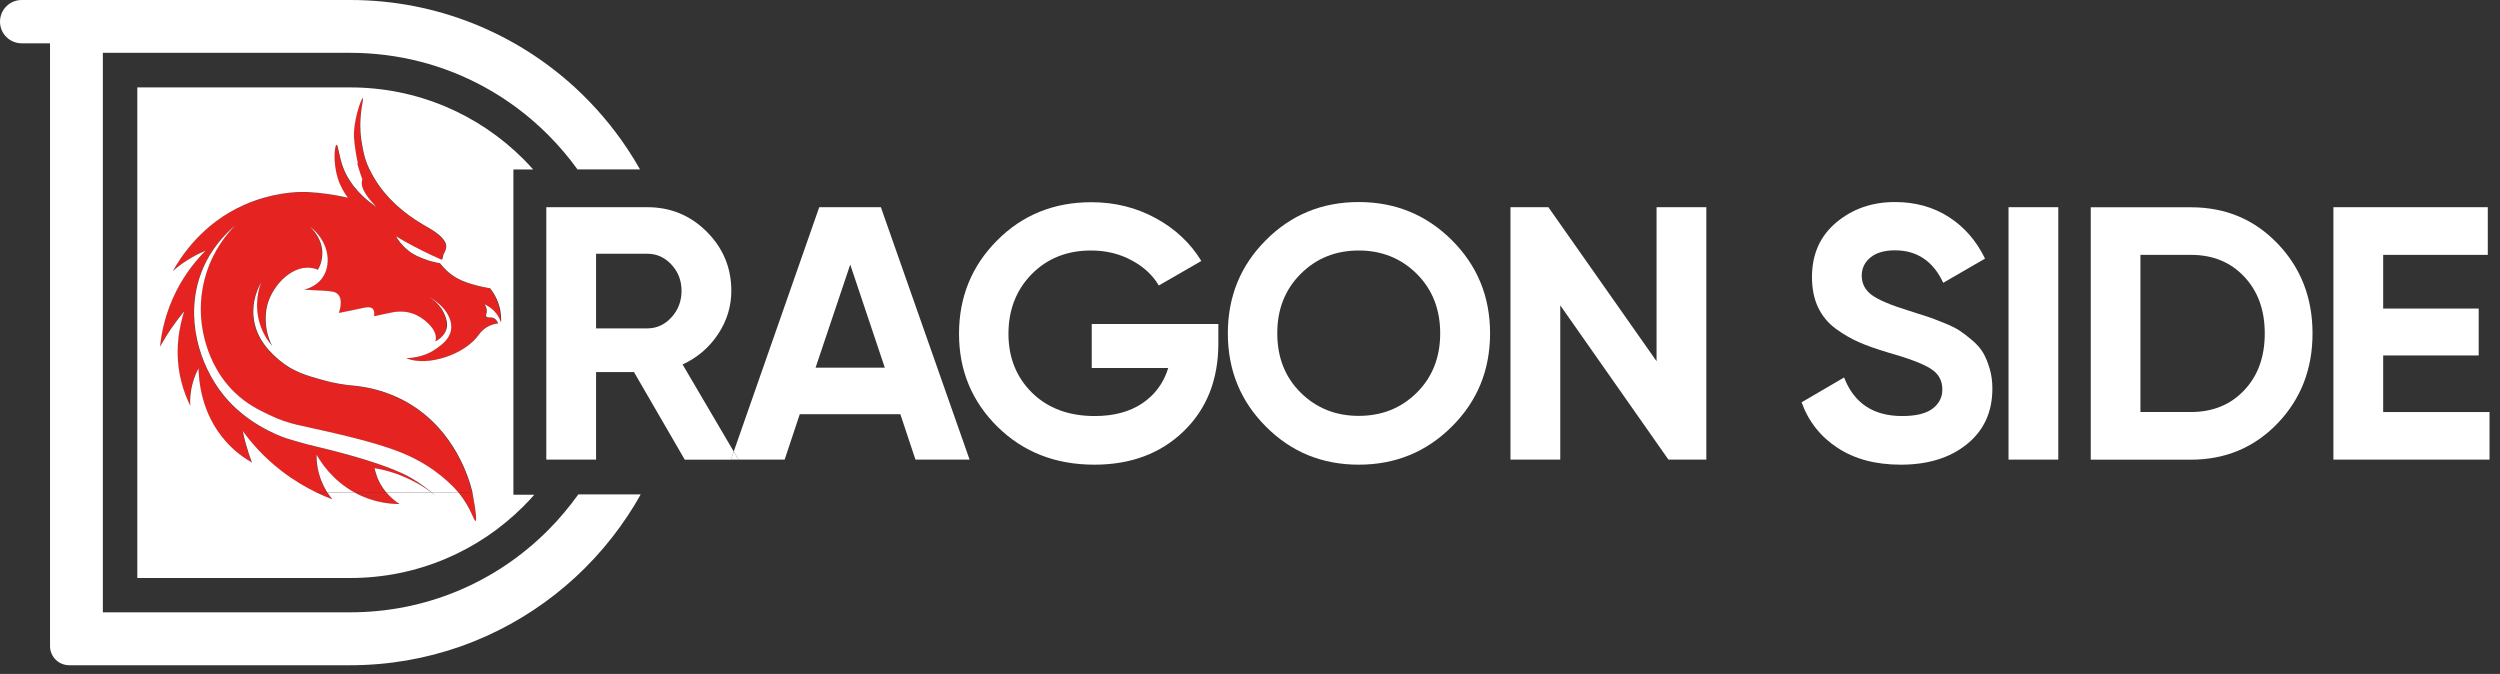 <?xml version="1.0" encoding="UTF-8"?> <svg xmlns="http://www.w3.org/2000/svg" width="115" height="31" viewBox="0 0 115 31" fill="none"><rect x="0" y="0" width="115" height="31" fill="#333333" stroke="none"/><path d="M22.535 13.27C22.057 13.194 21.68 13.081 21.423 12.989C21.29 12.941 21.162 12.889 21.013 12.804C20.64 12.599 20.391 12.33 20.23 12.117C19.949 12.069 19.72 11.997 19.547 11.937C19.298 11.844 19.033 11.748 18.752 11.519C18.471 11.29 18.298 11.041 18.206 10.88C18.7 11.174 19.242 11.463 19.828 11.74C19.989 11.816 20.15 11.889 20.306 11.957C20.314 11.945 20.322 11.937 20.33 11.925C20.379 11.852 20.334 11.796 20.439 11.611C20.539 11.435 20.547 11.258 20.431 11.085C20.202 10.748 19.776 10.531 19.435 10.33C18.547 9.808 17.748 9.109 17.214 8.218C17.045 7.936 16.888 7.631 16.792 7.318C16.78 7.278 16.768 7.234 16.756 7.193C16.756 7.193 16.607 6.647 16.571 6.089C16.511 5.225 16.732 4.539 16.675 4.527C16.607 4.51 16.222 5.615 16.274 6.354C16.298 6.663 16.354 7.021 16.354 7.021C16.386 7.213 16.419 7.37 16.443 7.483C16.43 7.511 16.43 7.543 16.439 7.583C16.503 7.816 16.575 8.041 16.655 8.262C16.507 8.655 16.985 9.181 17.218 9.443C17.242 9.467 17.262 9.491 17.286 9.519C17.282 9.519 17.282 9.515 17.278 9.515C16.354 8.868 15.957 8.21 15.768 7.699C15.579 7.185 15.543 6.667 15.471 6.671C15.386 6.679 15.294 7.45 15.523 8.193C15.639 8.563 15.812 8.868 15.993 9.105C15.39 8.961 14.776 8.876 14.157 8.844C13.551 8.812 12.426 8.9 11.225 9.43C9.261 10.294 8.273 11.876 7.936 12.479C8.117 12.318 8.338 12.146 8.603 11.977C8.908 11.784 9.197 11.643 9.442 11.543C9.053 11.933 8.542 12.531 8.117 13.358C7.583 14.395 7.41 15.347 7.35 15.957C7.502 15.684 7.679 15.391 7.888 15.085C8.081 14.804 8.273 14.551 8.462 14.326C8.253 14.973 7.976 16.178 8.33 17.568C8.438 17.993 8.587 18.363 8.739 18.668C8.727 18.399 8.739 18.025 8.86 17.6C8.932 17.339 9.028 17.122 9.121 16.949C9.129 17.495 9.233 19.026 10.37 20.307C10.78 20.769 11.217 21.078 11.579 21.287C11.478 21.026 11.382 20.736 11.294 20.419C11.237 20.214 11.193 20.017 11.153 19.833C11.531 20.351 12.109 21.034 12.948 21.68C13.511 22.114 14.057 22.427 14.539 22.66H15.045C14.904 22.439 14.756 22.15 14.663 21.793C14.571 21.455 14.551 21.15 14.555 20.925C14.752 21.271 15.278 22.102 16.294 22.66H17.756C17.7 22.596 17.648 22.524 17.595 22.447C17.362 22.094 17.262 21.761 17.218 21.544C17.627 21.612 18.218 21.757 18.869 22.078C18.985 22.134 19.081 22.186 19.097 22.194C19.403 22.359 19.648 22.528 19.824 22.66H19.844C19.636 22.484 19.322 22.243 18.925 22.006C18.744 21.897 18.346 21.676 17.398 21.351C15.989 20.865 14.374 20.516 14.085 20.435C13.503 20.271 13.209 20.19 13.085 20.142C12.739 20.014 11.318 19.471 10.281 18.194C9.153 16.805 8.466 14.579 9.253 12.527C9.675 11.435 10.386 10.728 10.816 10.362C10.454 10.728 9.824 11.471 9.47 12.599C9.016 14.057 9.306 15.29 9.45 15.788C9.563 16.174 9.876 17.178 10.78 18.054C11.33 18.588 11.868 18.849 12.346 19.078C13.338 19.56 13.792 19.548 15.712 20.009C17.535 20.447 18.427 20.769 19.113 21.13C19.844 21.512 20.326 21.925 20.519 22.098C20.688 22.251 20.873 22.415 21.073 22.66H21.716C21.712 22.64 21.708 22.62 21.704 22.6C21.567 22.062 20.937 19.817 18.768 18.548C17.808 17.985 16.876 17.809 16.262 17.748C15.876 17.716 15.382 17.644 14.82 17.487C14.101 17.286 13.454 17.106 12.824 16.567C12.511 16.302 11.752 15.652 11.647 14.579C11.575 13.836 11.852 13.254 11.996 12.997C11.9 13.258 11.659 14.021 11.94 14.913C12.069 15.326 12.278 15.66 12.507 15.925C12.27 15.487 12.173 14.965 12.217 14.403C12.298 13.387 13.213 12.346 14.089 12.322C14.266 12.318 14.479 12.35 14.607 12.419C14.716 12.23 14.784 12.025 14.804 11.804C14.884 11.001 14.282 10.475 14.226 10.431C15.065 11.037 15.27 12.089 14.84 12.748C14.619 13.089 14.274 13.254 13.977 13.334C14.201 13.346 14.467 13.358 14.768 13.374C15.194 13.399 15.41 13.411 15.539 13.555C15.764 13.812 15.619 14.274 15.571 14.403C15.908 14.334 16.29 14.262 16.663 14.178C16.989 14.101 17.246 14.114 17.194 14.555C17.511 14.487 17.784 14.419 18.061 14.371C18.708 14.258 19.254 14.459 19.712 14.917C19.989 15.194 20.085 15.475 20.013 15.716C20.294 15.559 20.487 15.338 20.535 15.089C20.579 14.865 20.503 14.656 20.455 14.523C20.274 14.041 19.901 13.784 19.736 13.688C20.427 14.061 20.824 14.672 20.728 15.202C20.652 15.616 20.302 15.869 20.073 16.033C19.579 16.391 19.049 16.471 18.692 16.483C18.692 16.487 18.692 16.487 18.692 16.495C19.664 16.881 21.379 16.323 22.029 15.379C22.053 15.342 22.182 15.17 22.415 15.037C22.588 14.941 22.756 14.901 22.901 14.885C22.833 14.724 22.752 14.656 22.676 14.632C22.547 14.588 22.403 14.648 22.355 14.567C22.319 14.511 22.371 14.451 22.375 14.338C22.383 14.198 22.326 14.081 22.274 14.005C22.395 14.057 22.644 14.19 22.841 14.467C22.937 14.604 22.997 14.736 23.033 14.848C23.037 14.684 23.029 14.475 22.977 14.246C22.893 13.784 22.68 13.455 22.535 13.27Z" fill="#E52421"></path><path d="M15.286 22.974C15.217 22.889 15.137 22.785 15.057 22.656H14.551C14.816 22.785 15.065 22.889 15.286 22.974Z" fill="#E52421"></path><path d="M16.628 22.813C17.331 23.126 17.969 23.183 18.379 23.186C18.206 23.078 17.982 22.905 17.769 22.652H16.307C16.407 22.713 16.515 22.765 16.628 22.813Z" fill="#E52421"></path><path d="M20.094 22.869C20.046 22.825 19.965 22.749 19.853 22.656H19.833C19.957 22.745 20.046 22.821 20.094 22.869Z" fill="#E52421"></path><path d="M21.114 22.684C21.668 23.371 21.801 23.982 21.877 23.962C21.925 23.95 21.925 23.701 21.733 22.652H21.09C21.094 22.664 21.102 22.676 21.114 22.684Z" fill="#E52421"></path><path d="M20.532 22.094C20.339 21.921 19.857 21.508 19.126 21.126C18.435 20.765 17.548 20.447 15.724 20.006C13.805 19.544 13.351 19.556 12.359 19.074C11.885 18.845 11.347 18.584 10.792 18.05C9.889 17.174 9.579 16.17 9.463 15.784C9.314 15.286 9.029 14.049 9.483 12.595C9.832 11.467 10.467 10.724 10.829 10.358C10.399 10.724 9.688 11.427 9.266 12.523C8.479 14.576 9.166 16.801 10.294 18.19C11.331 19.467 12.752 20.01 13.098 20.138C13.222 20.186 13.515 20.267 14.098 20.431C14.391 20.512 16.002 20.861 17.411 21.347C18.359 21.672 18.753 21.893 18.938 22.002C19.335 22.235 19.648 22.48 19.857 22.656H21.086C20.885 22.411 20.705 22.247 20.532 22.094Z" fill="white"></path><path d="M18.881 22.069C18.23 21.748 17.64 21.603 17.23 21.535C17.275 21.752 17.371 22.089 17.608 22.439C17.66 22.515 17.712 22.587 17.769 22.652H19.837C19.66 22.515 19.415 22.346 19.11 22.186C19.094 22.178 18.998 22.13 18.881 22.069Z" fill="white"></path><path d="M14.563 20.917C14.559 21.146 14.579 21.447 14.671 21.785C14.768 22.138 14.912 22.427 15.053 22.652H16.306C15.286 22.094 14.76 21.262 14.563 20.917Z" fill="white"></path><path d="M23.616 7.796H24.527C24.383 7.635 24.234 7.479 24.082 7.322C23.045 6.286 21.837 5.47 20.495 4.904C19.105 4.318 17.631 4.021 16.105 4.021H6.317V22.66V26.588H16.105C17.631 26.588 19.105 26.291 20.495 25.705C21.837 25.138 23.045 24.323 24.082 23.287C24.254 23.114 24.419 22.937 24.58 22.757H23.616V22.668V7.796ZM23.049 14.841C23.013 14.728 22.953 14.595 22.857 14.459C22.66 14.182 22.407 14.053 22.29 13.997C22.343 14.073 22.399 14.19 22.391 14.33C22.383 14.447 22.334 14.507 22.371 14.559C22.423 14.636 22.564 14.579 22.692 14.624C22.768 14.652 22.849 14.72 22.917 14.877C22.776 14.893 22.604 14.933 22.431 15.029C22.198 15.162 22.07 15.335 22.045 15.371C21.395 16.314 19.676 16.873 18.708 16.487C18.708 16.483 18.708 16.483 18.708 16.475C19.065 16.463 19.595 16.383 20.089 16.025C20.314 15.861 20.668 15.608 20.744 15.194C20.84 14.664 20.443 14.049 19.752 13.68C19.913 13.776 20.29 14.033 20.471 14.515C20.519 14.648 20.599 14.857 20.551 15.082C20.499 15.335 20.31 15.551 20.029 15.708C20.101 15.467 20.005 15.19 19.728 14.909C19.274 14.451 18.724 14.25 18.077 14.363C17.8 14.411 17.527 14.479 17.21 14.547C17.262 14.101 17.009 14.094 16.68 14.17C16.306 14.254 15.925 14.326 15.587 14.395C15.631 14.266 15.78 13.804 15.555 13.547C15.426 13.403 15.214 13.391 14.784 13.367C14.483 13.351 14.217 13.338 13.993 13.326C14.29 13.246 14.635 13.081 14.856 12.74C15.286 12.081 15.081 11.029 14.242 10.422C14.298 10.471 14.9 10.997 14.82 11.796C14.8 12.013 14.732 12.222 14.623 12.411C14.495 12.342 14.278 12.31 14.105 12.314C13.229 12.338 12.314 13.379 12.233 14.395C12.189 14.957 12.286 15.475 12.523 15.917C12.294 15.652 12.085 15.319 11.956 14.905C11.675 14.013 11.916 13.25 12.012 12.989C11.868 13.246 11.591 13.828 11.663 14.571C11.768 15.644 12.527 16.29 12.84 16.559C13.47 17.098 14.117 17.278 14.836 17.479C15.394 17.636 15.892 17.708 16.278 17.74C16.892 17.801 17.82 17.973 18.784 18.54C20.953 19.809 21.584 22.054 21.72 22.592C21.724 22.612 21.728 22.632 21.732 22.652C21.925 23.701 21.921 23.95 21.877 23.962C21.8 23.982 21.668 23.371 21.114 22.684C21.105 22.672 21.098 22.664 21.09 22.652H19.86C19.969 22.745 20.053 22.821 20.101 22.865C20.049 22.817 19.961 22.741 19.84 22.652H17.772C17.985 22.905 18.21 23.078 18.383 23.186C17.977 23.182 17.334 23.126 16.631 22.813C16.519 22.765 16.41 22.709 16.31 22.652H15.061C15.141 22.781 15.222 22.885 15.29 22.97C15.069 22.885 14.82 22.781 14.551 22.652C14.069 22.419 13.523 22.102 12.96 21.672C12.121 21.026 11.539 20.343 11.165 19.825C11.205 20.014 11.249 20.21 11.306 20.411C11.394 20.729 11.49 21.018 11.591 21.279C11.229 21.07 10.788 20.761 10.382 20.299C9.245 19.017 9.145 17.487 9.133 16.941C9.04 17.114 8.944 17.335 8.872 17.592C8.751 18.017 8.735 18.391 8.751 18.66C8.599 18.351 8.45 17.981 8.342 17.56C7.988 16.17 8.265 14.969 8.474 14.318C8.289 14.543 8.093 14.796 7.9 15.078C7.691 15.383 7.514 15.676 7.362 15.949C7.422 15.338 7.595 14.387 8.129 13.351C8.554 12.523 9.061 11.929 9.454 11.535C9.205 11.636 8.92 11.776 8.615 11.969C8.35 12.137 8.129 12.31 7.948 12.471C8.285 11.868 9.273 10.286 11.237 9.422C12.438 8.892 13.567 8.804 14.169 8.836C14.788 8.868 15.402 8.957 16.005 9.097C15.824 8.856 15.647 8.555 15.535 8.185C15.306 7.442 15.394 6.671 15.483 6.663C15.555 6.655 15.591 7.177 15.78 7.691C15.969 8.202 16.366 8.86 17.29 9.507C17.294 9.507 17.294 9.511 17.298 9.511C17.274 9.487 17.254 9.463 17.23 9.435C16.997 9.173 16.519 8.651 16.668 8.254C16.587 8.033 16.515 7.804 16.451 7.575C16.439 7.535 16.443 7.503 16.455 7.475C16.43 7.366 16.398 7.205 16.366 7.013C16.366 7.013 16.31 6.655 16.286 6.346C16.234 5.607 16.619 4.502 16.688 4.519C16.74 4.531 16.523 5.221 16.583 6.081C16.623 6.643 16.768 7.185 16.768 7.185C16.78 7.23 16.792 7.27 16.804 7.31C16.9 7.623 17.057 7.928 17.226 8.21C17.76 9.101 18.559 9.8 19.447 10.322C19.788 10.523 20.218 10.74 20.443 11.077C20.559 11.25 20.547 11.427 20.451 11.603C20.346 11.788 20.395 11.844 20.342 11.917C20.334 11.929 20.326 11.941 20.318 11.949C20.162 11.88 20.001 11.808 19.84 11.732C19.25 11.455 18.708 11.166 18.218 10.872C18.31 11.037 18.483 11.282 18.764 11.511C19.045 11.74 19.31 11.836 19.559 11.929C19.732 11.993 19.961 12.061 20.242 12.109C20.403 12.322 20.656 12.591 21.025 12.796C21.178 12.88 21.302 12.933 21.435 12.981C21.696 13.073 22.07 13.186 22.547 13.262C22.692 13.447 22.905 13.772 23.005 14.23C23.049 14.471 23.058 14.676 23.049 14.841Z" fill="white"></path><path d="M28.861 23.745C29.078 23.419 29.283 23.086 29.472 22.741H28.861H26.604C26.186 23.323 25.721 23.877 25.206 24.395C22.773 26.829 19.544 28.167 16.105 28.167H6.318H4.731V22.656V2.43H16.105C18.311 2.43 20.427 2.98 22.307 4.016C23.359 4.595 24.335 5.326 25.206 6.197C25.704 6.695 26.158 7.229 26.564 7.792H28.865H29.44C29.259 7.47 29.066 7.157 28.861 6.848C28.171 5.808 27.355 4.856 26.436 4.012C23.716 1.522 20.09 0 16.105 0H3.611H3.185H0.996C0.446 0 0 0.446 0 0.996C0 1.546 0.446 1.992 0.996 1.992H2.301V22.656V29.717C2.301 30.207 2.695 30.601 3.185 30.601H16.105C17.889 30.601 19.604 30.295 21.194 29.733C24.355 28.616 27.038 26.492 28.861 23.745Z" fill="white"></path><path d="M25.13 9.531V21.142H27.419V17.114H28.861H29.162L31.5 21.146H33.624L33.753 20.773L31.399 16.765C32.074 16.455 32.616 15.993 33.026 15.379C33.436 14.764 33.641 14.098 33.641 13.379C33.641 12.319 33.263 11.411 32.512 10.66C31.761 9.909 30.849 9.531 29.777 9.531H28.865H25.13ZM30.885 12.17C31.195 12.503 31.351 12.905 31.351 13.379C31.351 13.853 31.195 14.262 30.885 14.6C30.576 14.937 30.206 15.106 29.773 15.106H28.861H27.419V11.672H28.861H29.773C30.206 11.672 30.576 11.837 30.885 12.17Z" fill="white"></path><path d="M36.094 21.142L36.789 19.054H41.416L42.111 21.142H44.601L40.52 9.531H37.685L33.753 20.769L33.97 21.142H36.094ZM39.111 12.17L40.701 16.913H37.516L39.111 12.17Z" fill="white"></path><path d="M33.971 21.142L33.754 20.773L33.621 21.142H33.971Z" fill="white"></path><path d="M50.341 21.375C52.019 21.375 53.393 20.861 54.453 19.833C55.514 18.804 56.044 17.459 56.044 15.8V14.905H50.22V16.929H53.738C53.529 17.616 53.132 18.154 52.554 18.547C51.971 18.941 51.24 19.138 50.357 19.138C49.164 19.138 48.204 18.78 47.477 18.069C46.754 17.355 46.389 16.451 46.389 15.358C46.389 14.254 46.746 13.338 47.457 12.611C48.172 11.888 49.079 11.523 50.184 11.523C50.871 11.523 51.493 11.671 52.051 11.973C52.61 12.27 53.028 12.659 53.305 13.133L55.261 12.005C54.763 11.185 54.068 10.531 53.172 10.041C52.276 9.551 51.288 9.302 50.204 9.302C48.477 9.302 47.031 9.888 45.866 11.061C44.698 12.234 44.115 13.664 44.115 15.358C44.115 17.041 44.706 18.463 45.882 19.628C47.067 20.793 48.549 21.375 50.341 21.375Z" fill="white"></path><path d="M62.502 21.375C64.181 21.375 65.611 20.793 66.783 19.624C67.956 18.459 68.543 17.029 68.543 15.335C68.543 13.64 67.956 12.214 66.783 11.045C65.611 9.88 64.185 9.294 62.502 9.294C60.819 9.294 59.397 9.876 58.233 11.045C57.064 12.214 56.481 13.64 56.481 15.335C56.481 17.029 57.064 18.455 58.233 19.624C59.397 20.793 60.819 21.375 62.502 21.375ZM59.831 12.599C60.55 11.88 61.442 11.523 62.502 11.523C63.562 11.523 64.454 11.884 65.173 12.599C65.892 13.318 66.249 14.23 66.249 15.335C66.249 16.439 65.888 17.351 65.173 18.062C64.454 18.776 63.562 19.13 62.502 19.13C61.442 19.13 60.55 18.773 59.831 18.062C59.112 17.347 58.755 16.439 58.755 15.335C58.751 14.234 59.112 13.318 59.831 12.599Z" fill="white"></path><path d="M71.772 14.046L76.748 21.142H78.491V9.531H76.202V16.616L71.225 9.531H69.482V21.142H71.772V14.046Z" fill="white"></path><path d="M88.91 18.789C88.612 19.021 88.142 19.138 87.5 19.138C86.174 19.138 85.283 18.548 84.829 17.363L82.873 18.507C83.194 19.391 83.745 20.09 84.532 20.604C85.315 21.118 86.283 21.375 87.436 21.375C88.685 21.375 89.701 21.062 90.48 20.431C91.259 19.801 91.649 18.949 91.649 17.877C91.649 17.544 91.609 17.238 91.524 16.957C91.44 16.676 91.344 16.435 91.227 16.234C91.111 16.033 90.942 15.841 90.721 15.652C90.5 15.463 90.303 15.314 90.131 15.202C89.958 15.089 89.717 14.973 89.4 14.845C89.086 14.716 88.837 14.624 88.653 14.563C88.472 14.503 88.203 14.419 87.849 14.306C86.986 14.041 86.403 13.796 86.098 13.567C85.793 13.342 85.64 13.045 85.64 12.68C85.64 12.338 85.777 12.057 86.046 11.84C86.315 11.623 86.689 11.515 87.166 11.515C88.183 11.515 88.926 12.013 89.388 13.009L91.311 11.896C90.914 11.077 90.359 10.439 89.645 9.981C88.93 9.523 88.106 9.294 87.166 9.294C86.114 9.294 85.219 9.607 84.472 10.23C83.725 10.856 83.351 11.692 83.351 12.744C83.351 13.274 83.443 13.74 83.632 14.138C83.821 14.535 84.094 14.865 84.451 15.126C84.809 15.387 85.17 15.592 85.528 15.748C85.885 15.905 86.327 16.058 86.845 16.214C87.785 16.479 88.436 16.724 88.801 16.953C89.167 17.178 89.347 17.499 89.347 17.905C89.355 18.262 89.207 18.556 88.91 18.789Z" fill="white"></path><path d="M94.681 9.531H92.392V21.142H94.681V9.531Z" fill="white"></path><path d="M104.774 19.468C105.842 18.351 106.376 16.973 106.376 15.339C106.376 13.704 105.842 12.326 104.774 11.21C103.705 10.093 102.376 9.535 100.786 9.535H96.175V21.146H100.786C102.376 21.142 103.705 20.584 104.774 19.468ZM98.46 11.724H100.782C101.79 11.724 102.605 12.057 103.236 12.728C103.866 13.399 104.179 14.266 104.179 15.339C104.179 16.411 103.866 17.283 103.236 17.949C102.605 18.62 101.786 18.953 100.782 18.953H98.46V11.724Z" fill="white"></path><path d="M114.518 18.954H109.626V16.351H114.02V14.194H109.626V11.724H114.438V9.531H107.337V21.142H114.518V18.954Z" fill="white"></path></svg> 